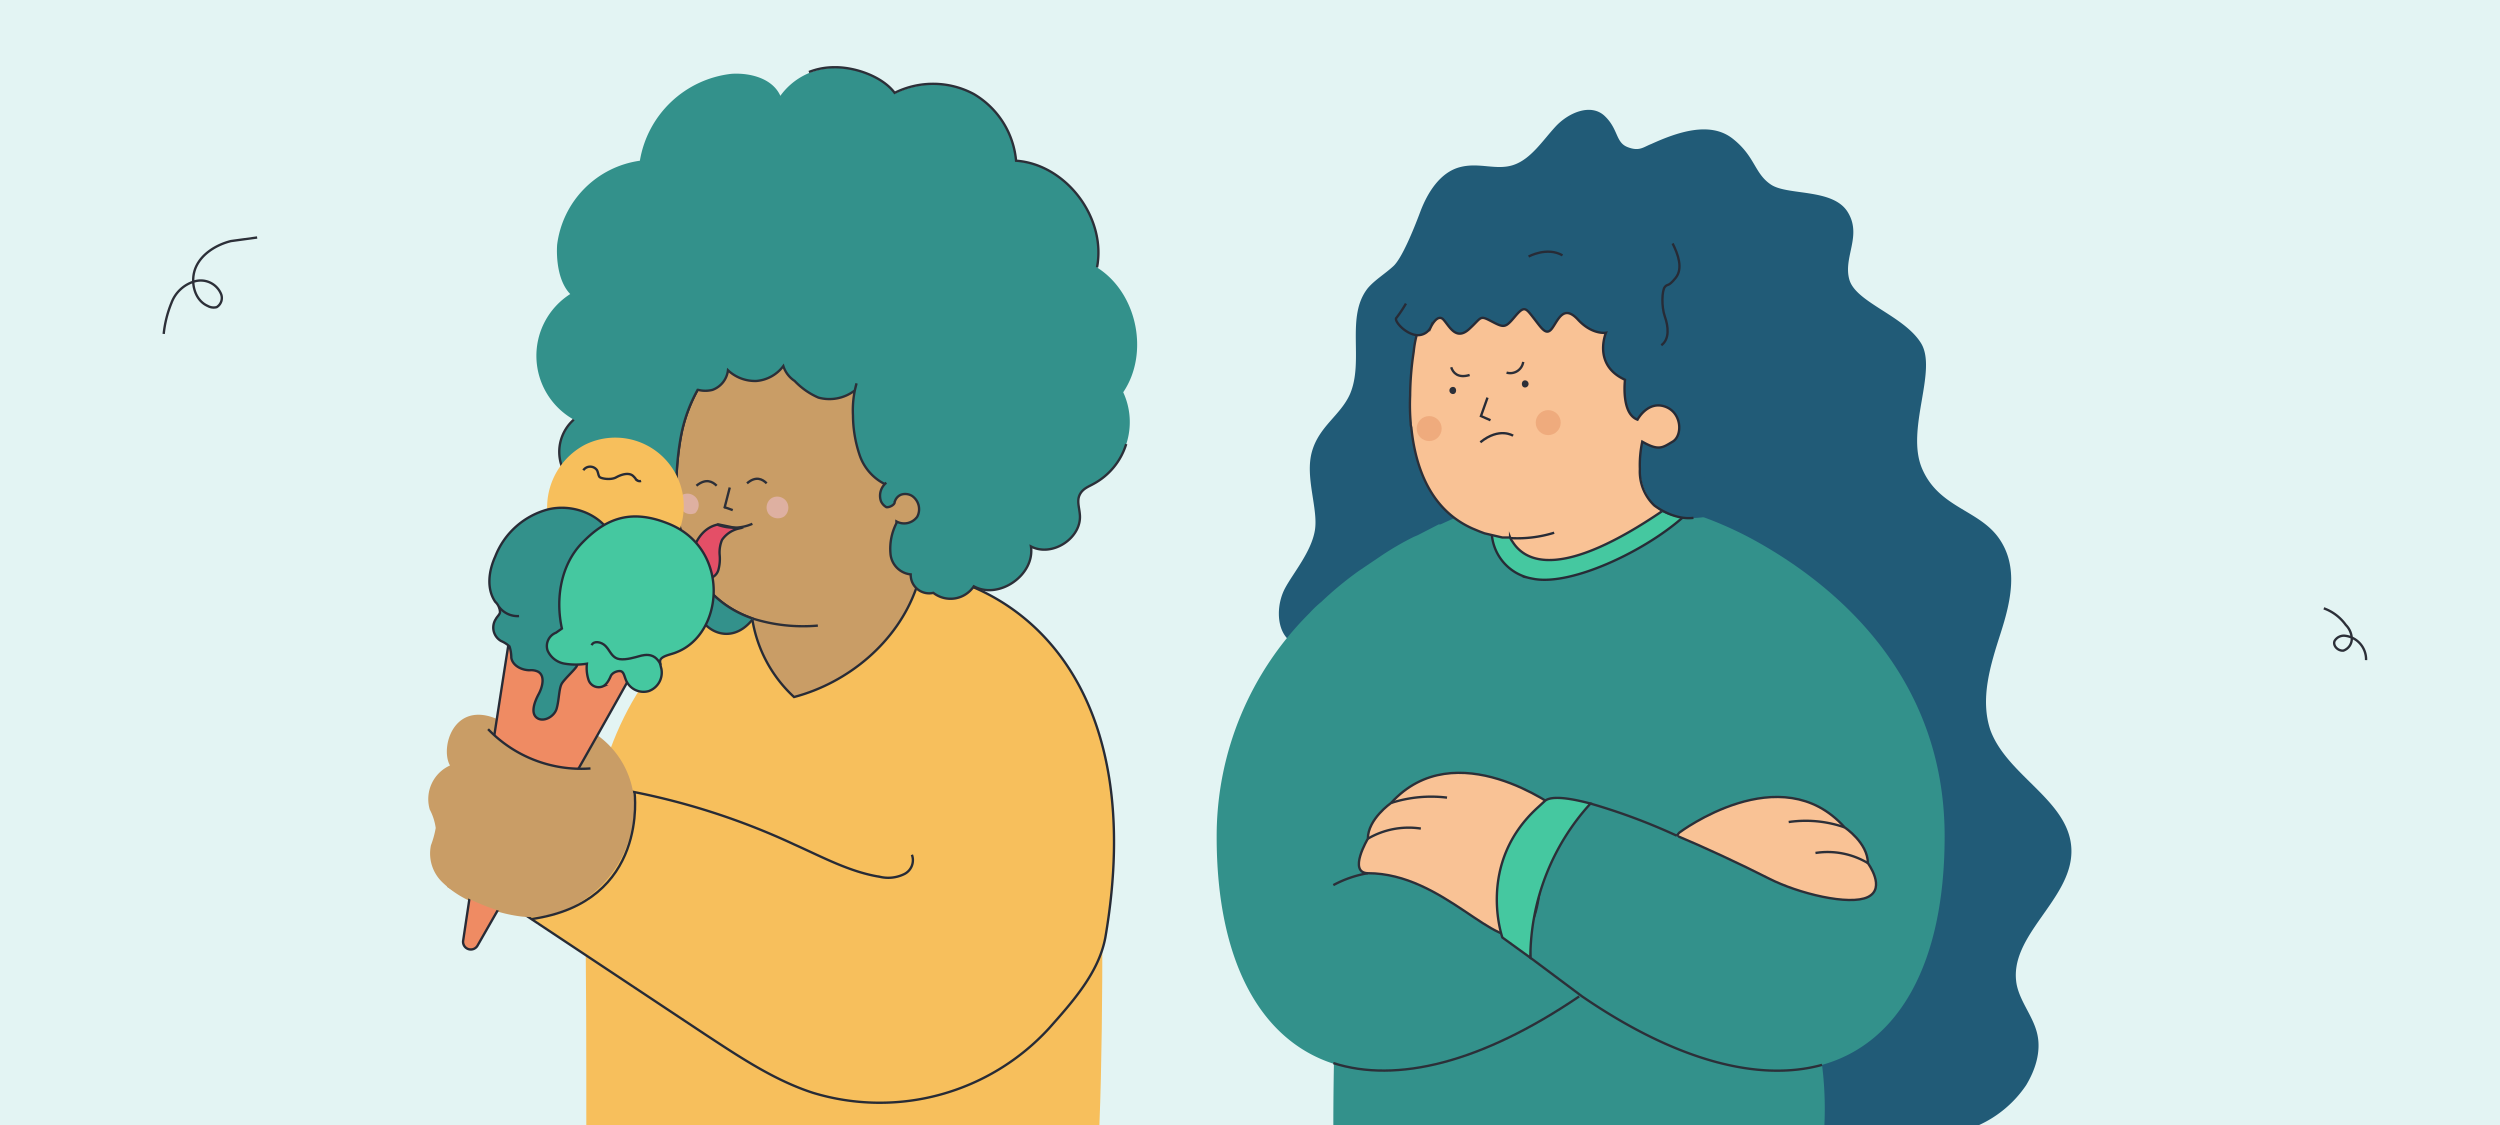 <svg id="Capa_2" data-name="Capa 2" xmlns="http://www.w3.org/2000/svg" viewBox="0 0 420 189"><defs><style>.cls-1{fill:#e3f4f3;}.cls-13,.cls-2{fill:none;}.cls-15,.cls-16,.cls-17,.cls-2{stroke:#2c2f38;}.cls-11,.cls-12,.cls-13,.cls-14,.cls-15,.cls-16,.cls-17,.cls-2,.cls-5,.cls-6,.cls-9{stroke-miterlimit:10;stroke-width:0.4px;}.cls-3{fill:#215b77;}.cls-4,.cls-5{fill:#f7bf5c;}.cls-11,.cls-12,.cls-13,.cls-14,.cls-5,.cls-6,.cls-9{stroke:#272b36;}.cls-10,.cls-6{fill:#c99d66;}.cls-7{fill:#deb0a1;}.cls-12,.cls-16,.cls-8{fill:#33918b;}.cls-9{fill:#e44f67;}.cls-11{fill:#ef8b63;}.cls-14,.cls-17{fill:#45c8a0;}.cls-15{fill:#f9c295;}.cls-18{fill:#efab7d;}.cls-19{fill:#2c2f38;}</style></defs><rect class="cls-1" width="420" height="189"/><path class="cls-2" d="M27.5,56.1a18.9,18.9,0,0,1,1.3-5.2,5.9,5.9,0,0,1,3.8-3.6,3.7,3.7,0,0,1,4.5,2,1.8,1.8,0,0,1-.7,2.3,2,2,0,0,1-1.5-.2c-2.3-1-3-4.2-2-6.5s3.5-3.8,5.9-4.4l4.4-.6"/><path class="cls-2" d="M397.5,110.9a4,4,0,0,0-3.6-4.1,1.8,1.8,0,0,0-1.7.9c-.3.8.6,1.7,1.5,1.6a2.1,2.1,0,0,0,1.4-2,3.4,3.4,0,0,0-1-2.3,7.8,7.8,0,0,0-3.7-2.8"/><path class="cls-3" d="M342.3,173.9c.6,2.9-.4,5.9-1.9,8.4a19.1,19.1,0,0,1-7.9,6.7H296.1l-7.4-2.4-71-78.3a4.2,4.2,0,0,1-1.5-1.1c-1.8-2-1.7-5.8-.3-8.4s4.4-6.1,5-9.7-1.7-8.9-.5-13.2,4.8-6.1,6.4-9.7c2.4-5.6-.8-13,3-17.8,1.2-1.4,2.9-2.4,4.3-3.7s3.3-5.9,4.5-9.1,3.3-6.6,6.6-7.5,6.2.6,9.1-.4,4.8-4,7-6.4,6-4,8.3-1.8,1.8,4.4,3.8,5.2,2.7,0,4-.5c4.4-2,9.9-3.9,13.7-.9s3.6,5.8,6.4,7.7,10.4.6,12.9,4.6-.8,7.6.3,11.4,9.1,6,12,10.6-2.6,14.5.2,21.1,9.5,6.9,12.9,11.7,2,10.7.3,16-3.5,11-1.7,16.3c2.9,7.8,13.5,11.9,13.6,20.2s-10.7,14.3-9.2,22.5C339.4,168.4,341.7,170.9,342.3,173.9Z"/><path class="cls-4" d="M184.7,189H98.5c0-11.3,0-27.2-.2-35-.6-44,25.6-60.7,53.8-58.2,0,0,33,24.7,33,32.6C185.1,140.6,185.5,169.1,184.7,189Z"/><path class="cls-5" d="M152.1,95.8c20.6,1.8,40.7,20.4,33.6,61.7-1.1,5.9-5.5,10.8-9.5,15.3a38.6,38.6,0,0,1-39.6,10.8c-6.5-2.1-12.3-6-18.1-9.8L83.7,150.7l5.8-15.6,2.4-4a118,118,0,0,1,41.6,10.8c4.7,2.1,9.3,4.6,14.3,5.4a6.1,6.1,0,0,0,4-.4,2.6,2.6,0,0,0,1.4-3.3"/><path class="cls-6" d="M153.9,98.9c-3.2,9-11.4,15.8-20.5,18.2a22.6,22.6,0,0,1-7-13v-.2c-17.8-6.2-11.8-31.6-11.8-31.6a26,26,0,0,1,2.6-6.8l3.4-4.1,12.3-5.3,15.7,2.5s4.2,9,4.3,9.4,3.5,9.6,3.5,9.6l1.7,11Z"/><path class="cls-2" d="M126.4,103.9a28.3,28.3,0,0,0,11,1.2"/><path class="cls-7" d="M129.6,83.7a1.9,1.9,0,0,0-.5,2.6,2,2,0,0,0,2.6.5,1.9,1.9,0,0,0,.4-2.6,1.9,1.9,0,0,0-2.5-.5"/><path class="cls-2" d="M121.7,85.2l1.4.5"/><path class="cls-7" d="M114.7,83.1a1.9,1.9,0,0,0,2.1,3.1,1.9,1.9,0,0,0-2.1-3.1"/><path class="cls-2" d="M117,81.6c1.6-1.3,2.7-.7,3.4,0"/><path class="cls-2" d="M125.5,81.2c1.5-1.3,2.6-.7,3.3,0"/><path class="cls-2" d="M122.6,81.9l-.9,3.5"/><path class="cls-2" d="M117.3,65.4a4.4,4.4,0,0,1-1.6-1"/><path class="cls-8" d="M126.4,103.9c-17.8-6.2-11.8-31.6-11.8-31.6a26,26,0,0,1,2.6-6.8h.1a4.9,4.9,0,0,0,2.4,0,4,4,0,0,0,2.6-3.3,6.6,6.6,0,0,0,4.8,1.8,6.3,6.3,0,0,0,4.5-2.5,4.7,4.7,0,0,0,1.9,2.5,12.1,12.1,0,0,0,4,2.8,7,7,0,0,0,6.1-1.2l.3-1.2a16.6,16.6,0,0,0-.6,5.4,21.2,21.2,0,0,0,1.1,6.6,8.5,8.5,0,0,0,4.2,4.9l.3-.2a2.8,2.8,0,0,0-.9,3.1,2.2,2.2,0,0,0,.9,1c.5.1,1.4-.4,1.4-.8a1.8,1.8,0,0,1,1.1-1.3,2.2,2.2,0,0,1,1.8.2,2.7,2.7,0,0,1,.9,3.5,2.7,2.7,0,0,1-3.5.8v.3a9.4,9.4,0,0,0-1,5.1,3.8,3.8,0,0,0,3.4,3.5,3.1,3.1,0,0,0,3.8,3.1,4.7,4.7,0,0,0,6.8-1.1c4.2,2.3,10.3-1.9,9.6-6.7,3.6,1.9,8.7-1.5,8.2-5.5-.1-1.1-.5-2.2,0-3.2s1.4-1.3,2.3-1.8a11.9,11.9,0,0,0,5-15.4c4.4-6.5,2.4-16.6-4.3-20.9,1.6-8.3-5.2-17.3-13.6-17.9a14.5,14.5,0,0,0-7.1-11.2,14.5,14.5,0,0,0-13.3-.2c-2.1-2.8-6.8-4.4-10.3-4.3a11.3,11.3,0,0,0-9,4.7c-1.3-2.9-5-3.9-8.2-3.7a17.6,17.6,0,0,0-15.4,14.6A16.3,16.3,0,0,0,93.6,41.1s-.5,5.5,2.2,8.3a12.3,12.3,0,0,0,.6,21.1,7.2,7.2,0,0,0-2.1,7.6,15.1,15.1,0,0,0,4.9,6.6,3.8,3.8,0,0,1,1.4,1.7,3.5,3.5,0,0,1-.2,2c-.7,4.2,4,8.5,8.2,7.4a5.4,5.4,0,0,0,1.8,5.6c1.7,1.2,5,2,6.8.9.3,3.2,5.3,6.6,9.2,1.8"/><path class="cls-2" d="M96.4,70.5a7.2,7.2,0,0,0-2.1,7.6,15.1,15.1,0,0,0,4.9,6.6,3.8,3.8,0,0,1,1.4,1.7,3.5,3.5,0,0,1-.2,2c-.7,4.2,4,8.5,8.2,7.4a5.4,5.4,0,0,0,1.8,5.6c1.7,1.2,5,2,6.8.9.3,3.2,5.3,6.6,9.2,1.8"/><path class="cls-2" d="M184.3,44.9c1.6-8.3-5.2-17.3-13.6-17.9a14.5,14.5,0,0,0-7.1-11.2,14.5,14.5,0,0,0-13.3-.2c-2.1-2.8-6.8-4.4-10.3-4.3a11.5,11.5,0,0,0-4.1.8"/><path class="cls-2" d="M126.4,103.9c-17.8-6.2-11.8-31.6-11.8-31.6a26,26,0,0,1,2.6-6.8h.1a4.9,4.9,0,0,0,2.4,0,4,4,0,0,0,2.6-3.3,6.6,6.6,0,0,0,4.8,1.8,6.3,6.3,0,0,0,4.5-2.5,4.7,4.7,0,0,0,1.9,2.5,12.1,12.1,0,0,0,4,2.8,7,7,0,0,0,6.1-1.2l.3-1.2a16.6,16.6,0,0,0-.6,5.4,21.2,21.2,0,0,0,1.1,6.6,8.5,8.5,0,0,0,4.2,4.9l.3-.2a2.8,2.8,0,0,0-.9,3.1,2.2,2.2,0,0,0,.9,1c.5.1,1.4-.4,1.4-.8a1.8,1.8,0,0,1,1.1-1.3,2.2,2.2,0,0,1,1.8.2,2.7,2.7,0,0,1,.9,3.5,2.7,2.7,0,0,1-3.5.8v.3a9.4,9.4,0,0,0-1,5.1,3.8,3.8,0,0,0,3.4,3.5,3.1,3.1,0,0,0,3.8,3.1,4.7,4.7,0,0,0,6.8-1.1c4.2,2.3,10.3-1.9,9.6-6.7,3.6,1.9,8.7-1.5,8.2-5.5-.1-1.1-.5-2.2,0-3.2s1.4-1.3,2.3-1.8a11.4,11.4,0,0,0,5.5-6.7"/><path class="cls-9" d="M124.1,88.8a4.7,4.7,0,0,0-2.8,1.9,5.5,5.5,0,0,0-.4,2.5,6.9,6.9,0,0,1-.2,2.5,2,2,0,0,1-1.8,1.5l-1-.4a4,4,0,0,1-1.7-3.3c.1-1.1,1.2-4.8,4.5-5.4Z"/><path class="cls-2" d="M126.4,88a7.8,7.8,0,0,1-6,.1"/><path class="cls-4" d="M110.8,93.8A11.5,11.5,0,0,0,98.3,74.7a11.9,11.9,0,0,0-5.9,13.9l11.3,9Z"/><path class="cls-10" d="M97.9,122.1a14.8,14.8,0,0,1,8.5,15.7,19.4,19.4,0,0,1-2.3,6.9c-3.2,5.8-9.7,9.8-16.3,9.3a24.7,24.7,0,0,1-7.5-2.1,16.2,16.2,0,0,1-5.9-3.6,6.7,6.7,0,0,1-2-6.3,15.7,15.7,0,0,0,.8-2.9,9.4,9.4,0,0,0-1-3.1,6.2,6.2,0,0,1,3.4-7.4c-1.9-3.3,1.2-13.1,11-6Z"/><path class="cls-11" d="M77.8,158.1c2.4-16.1,8.2-54.1,8.8-57l19.7.6,3.1,5.4c-.8,2.2-20.9,37.3-29.2,51.8A1.3,1.3,0,0,1,77.8,158.1Z"/><path class="cls-12" d="M100.5,105.8c-.1.4-4,5.7-3.6,5.9s-2.2,2.4-2.6,3.3-.4,2.8-.8,4.1-2.2,2.3-3.3,1.5-.4-2.7.3-4,1.1-3.2-.2-3.8a2.7,2.7,0,0,0-1.3-.2c-1.4,0-2.9-.8-3.1-2.1a6.3,6.3,0,0,0-.3-1.9,4.8,4.8,0,0,0-1.4-.9,2.6,2.6,0,0,1-.9-3.7c.2-.4.6-.7.7-1.1a2.5,2.5,0,0,0-.8-1.8c-1.5-2.2-1.1-5.2,0-7.6A13.1,13.1,0,0,1,92,85.6c3.9-1,8.6.6,10.6,4.1Z"/><path class="cls-10" d="M99.2,129.1A21.7,21.7,0,0,1,82,122.5l-4.6,11.8L75.1,149s10.4,6.6,17.3,4.6h0Z"/><path class="cls-13" d="M99.2,129.1A21.7,21.7,0,0,1,82,122.5"/><path class="cls-14" d="M94.4,105.6c-1.1-5-.2-10.7,3.4-14.4s7.7-5.9,14.3-3.3c10.7,4.1,9.6,18.6,1.5,21.7-.9.4-2.8.6-2.7,1.6a5.2,5.2,0,0,0,.2,1.1,3.3,3.3,0,0,1-2.1,3.8,3.2,3.2,0,0,1-3.9-2c-.2-.5-.3-1.1-.7-1.3s-1.5.1-1.8.8-.7,1.4-1.3,1.7a1.8,1.8,0,0,1-2.4-1,6.5,6.5,0,0,1-.3-2.8,11.5,11.5,0,0,1-3.7,0,3.8,3.8,0,0,1-2.9-2.2,2.4,2.4,0,0,1,1.4-3Z"/><path class="cls-13" d="M99.4,108.4c.3-.8,1.6-.6,2.3.1s.9,1.5,1.7,2,2.3.2,3.4-.1,3.1-1.1,4.2,1.3"/><path class="cls-13" d="M83.8,101.9a3.9,3.9,0,0,0,3.4,1.6"/><path class="cls-13" d="M98,79a1.4,1.4,0,0,1,2.3,0c.2.4.2.8.4,1.1s1.9.6,2.8.1,2.2-.9,2.9-.2.3.5.5.6a.8.8,0,0,0,.8.2"/><path class="cls-8" d="M306.1,178.9h0a58.8,58.8,0,0,1,.4,10.1H224c0-5.3.1-10.3.1-10.3H224c-12.3-4-19.6-17.3-19.6-38.1A52.8,52.8,0,0,1,220,103a18,18,0,0,1,2-1.9,57.7,57.7,0,0,1,6.3-5.2l4-2.7a48.7,48.7,0,0,1,5.2-3l.7-.3,3.5-1.8h.3l2.2-1,1.7-.6s12.3-4.6,20.9-4.6,18.3,4.6,18.3,4.6a62.2,62.2,0,0,1,10.6,4.8c12.3,7,31,22,31,49.2C326.7,161.9,319,175.3,306.1,178.9Z"/><path class="cls-15" d="M282.1,139.9s17.1-12.9,27.8-.9c0,0,3.9,2.6,3.9,6,0,0,3.1,4.2,0,5.7s-11.7-.6-16.6-3.1-11.2-5.4-15.5-7.2Z"/><path class="cls-2" d="M313.8,145a13.2,13.2,0,0,0-8.8-1.7"/><path class="cls-2" d="M309.9,139a19.9,19.9,0,0,0-9.4-.9"/><path class="cls-16" d="M281.7,140.4a102.1,102.1,0,0,0-14.5-5.4l-4.1,1.2-6.9,9.4.9,15.3,8.7,6.5c15.9,10.9,29.8,14.4,40.3,11.5"/><path class="cls-2" d="M265.3,167.4c-16.5,11.2-30.7,14.6-41.3,11.2"/><path class="cls-15" d="M261.6,135.8s-17.1-12.8-27.9-.9c0,0-3.9,2.7-3.9,6,0,0-3.4,5.7,0,5.8,12.7,0,21.7,13.5,26.2,10s1.6-18.5,5.9-20.4Z"/><path class="cls-2" d="M229.8,140.9a13.6,13.6,0,0,1,8.9-1.7"/><path class="cls-2" d="M233.7,134.9a21.9,21.9,0,0,1,9.4-.9"/><path class="cls-17" d="M267.2,135a38.6,38.6,0,0,0-10.1,25.9l-4.7-3.4s-4.4-12.4,5.9-21.8l1.2-1.1C260,134.1,261.6,133.5,267.2,135Z"/><path class="cls-2" d="M229.8,146.7a19,19,0,0,0-5.8,2"/><path class="cls-14" d="M284.1,85.6c-6,6.2-20,13.1-26.7,11.6a8.2,8.2,0,0,1-6.8-8.2c3.7-.2,7.9-1.1,10.7-3.7,13.5-3.4,12.7.7,18,.4Z"/><path class="cls-15" d="M279.4,52.4l-21.2-9.1-18.4,6.8L238.5,54a14.5,14.5,0,0,0-.5,2.3,17.8,17.8,0,0,0-.5,2.8,51.5,51.5,0,0,0-.6,7.4,35.7,35.7,0,0,0,.1,4.6,2,2,0,0,0,.1.7c.7,6.9,3.3,13.9,10.3,17l1.2.5.8.3,3,.7h1.3a2.8,2.8,0,0,0,.4.7c2.2,3.5,8.3,6.4,25.4-5.3h.1a1.7,1.7,0,0,0,.1-.7,12.6,12.6,0,0,0,.4-2.8l2-3.8,2.8-5.1-3.1-20Z"/><circle class="cls-18" cx="260.1" cy="71" r="2.1"/><circle class="cls-18" cx="240.1" cy="72" r="2.1"/><polyline class="cls-13" points="249.9 66.8 248.8 69.9 250.4 70.6"/><path class="cls-13" d="M254.2,73.2s-2.3-1.5-5.5,1.1"/><path class="cls-19" d="M244.1,66.2c.7,0,.7-1.2,0-1.2a.6.6,0,0,0,0,1.2Z"/><path class="cls-19" d="M256.2,65.1a.6.6,0,0,0,0-1.2c-.7,0-.7,1.2,0,1.2Z"/><path class="cls-3" d="M265.6,32.2c-1.8-1.9-4.9-1.6-8-1.2-1.3.8-3.5,2.5-3.6,4.5,0,0-4.7.1-6.4,2.7s-3.5.2-5.6,3-6.6,11.7-7.4,12.2,1.4,2.7,3.4,2.9a2.4,2.4,0,0,0,2.4-1.4s1.2-2.2,2.1-1.2,2.1,3.6,4.3,1.6,1.7-2.4,3.8-1.3,2.3,1.1,3.9-.8,1.9-1.5,3.2.3,2.2,3,3.1,1.6,1.9-3.9,4.3-1.4,4.7,2.2,4.7,2.2-2.3,5.4,3.2,7.9c0,0-.7,5.7,2.1,6.7,0,0,1.7-3.1,4.6-2.2s2.9,5,1.3,5.9-2.3,1.6-5.1,0a18.9,18.9,0,0,0-.4,4.6,9.8,9.8,0,0,0,2.4,6.1c2.9,3.3,9.4,1.8,9.4,1.8,3.7,1.1,6.6-4.8,3.3-6.9,0,0-8.4,1.4-7.1-.3s2.3-2.8,3-2.9,1.9-5.3.6-8.7,5.5-6.4,4.2-11.2-1.9-4.2-1-6.6a30.8,30.8,0,0,1,1.6-2.8,8.3,8.3,0,0,0,.7-3.4C283.2,41.1,272.7,40.7,265.6,32.2Z"/><path class="cls-13" d="M256.8,43.1s3.1-1.7,5.7-.2"/><path class="cls-13" d="M253.7,90.4a20.9,20.9,0,0,0,7.4-.9"/><path class="cls-13" d="M281,40.9c.9,1.8,1.8,4.2.5,5.8s-1.3.9-1.8,1.5-.6,3.3,0,5,.8,3.8-.6,4.8"/><path class="cls-13" d="M284.5,87c-3.1.4-6.1-1.7-6.6-2.1a7.9,7.9,0,0,1-2.4-6.1,18.9,18.9,0,0,1,.4-4.6c2.8,1.6,3.4,1,5.1,0s1.6-4.9-1.3-5.9-4.6,2.2-4.6,2.2c-2.8-1-2.1-6.7-2.1-6.7-5.5-2.5-3.2-7.9-3.2-7.9s-2.3.4-4.7-2.2-3.3,0-4.3,1.4-1.7.2-3.1-1.6-1.6-2.2-3.2-.3-1.8,1.9-3.9.8-1.6-.7-3.8,1.3-3.3-.5-4.3-1.6-2.1,1.2-2.1,1.2a2.4,2.4,0,0,1-2.4,1.4c-2-.2-3.9-2.5-3.4-2.9a22.4,22.4,0,0,0,1.6-2.4"/><path class="cls-2" d="M246.9,63c-2,.6-2.8-.4-3.1-1.3"/><path class="cls-2" d="M255.9,60.8a2.2,2.2,0,0,1-2.8,1.8"/><path class="cls-13" d="M106.6,133.1s2.5,18.5-17.3,21.3"/></svg>